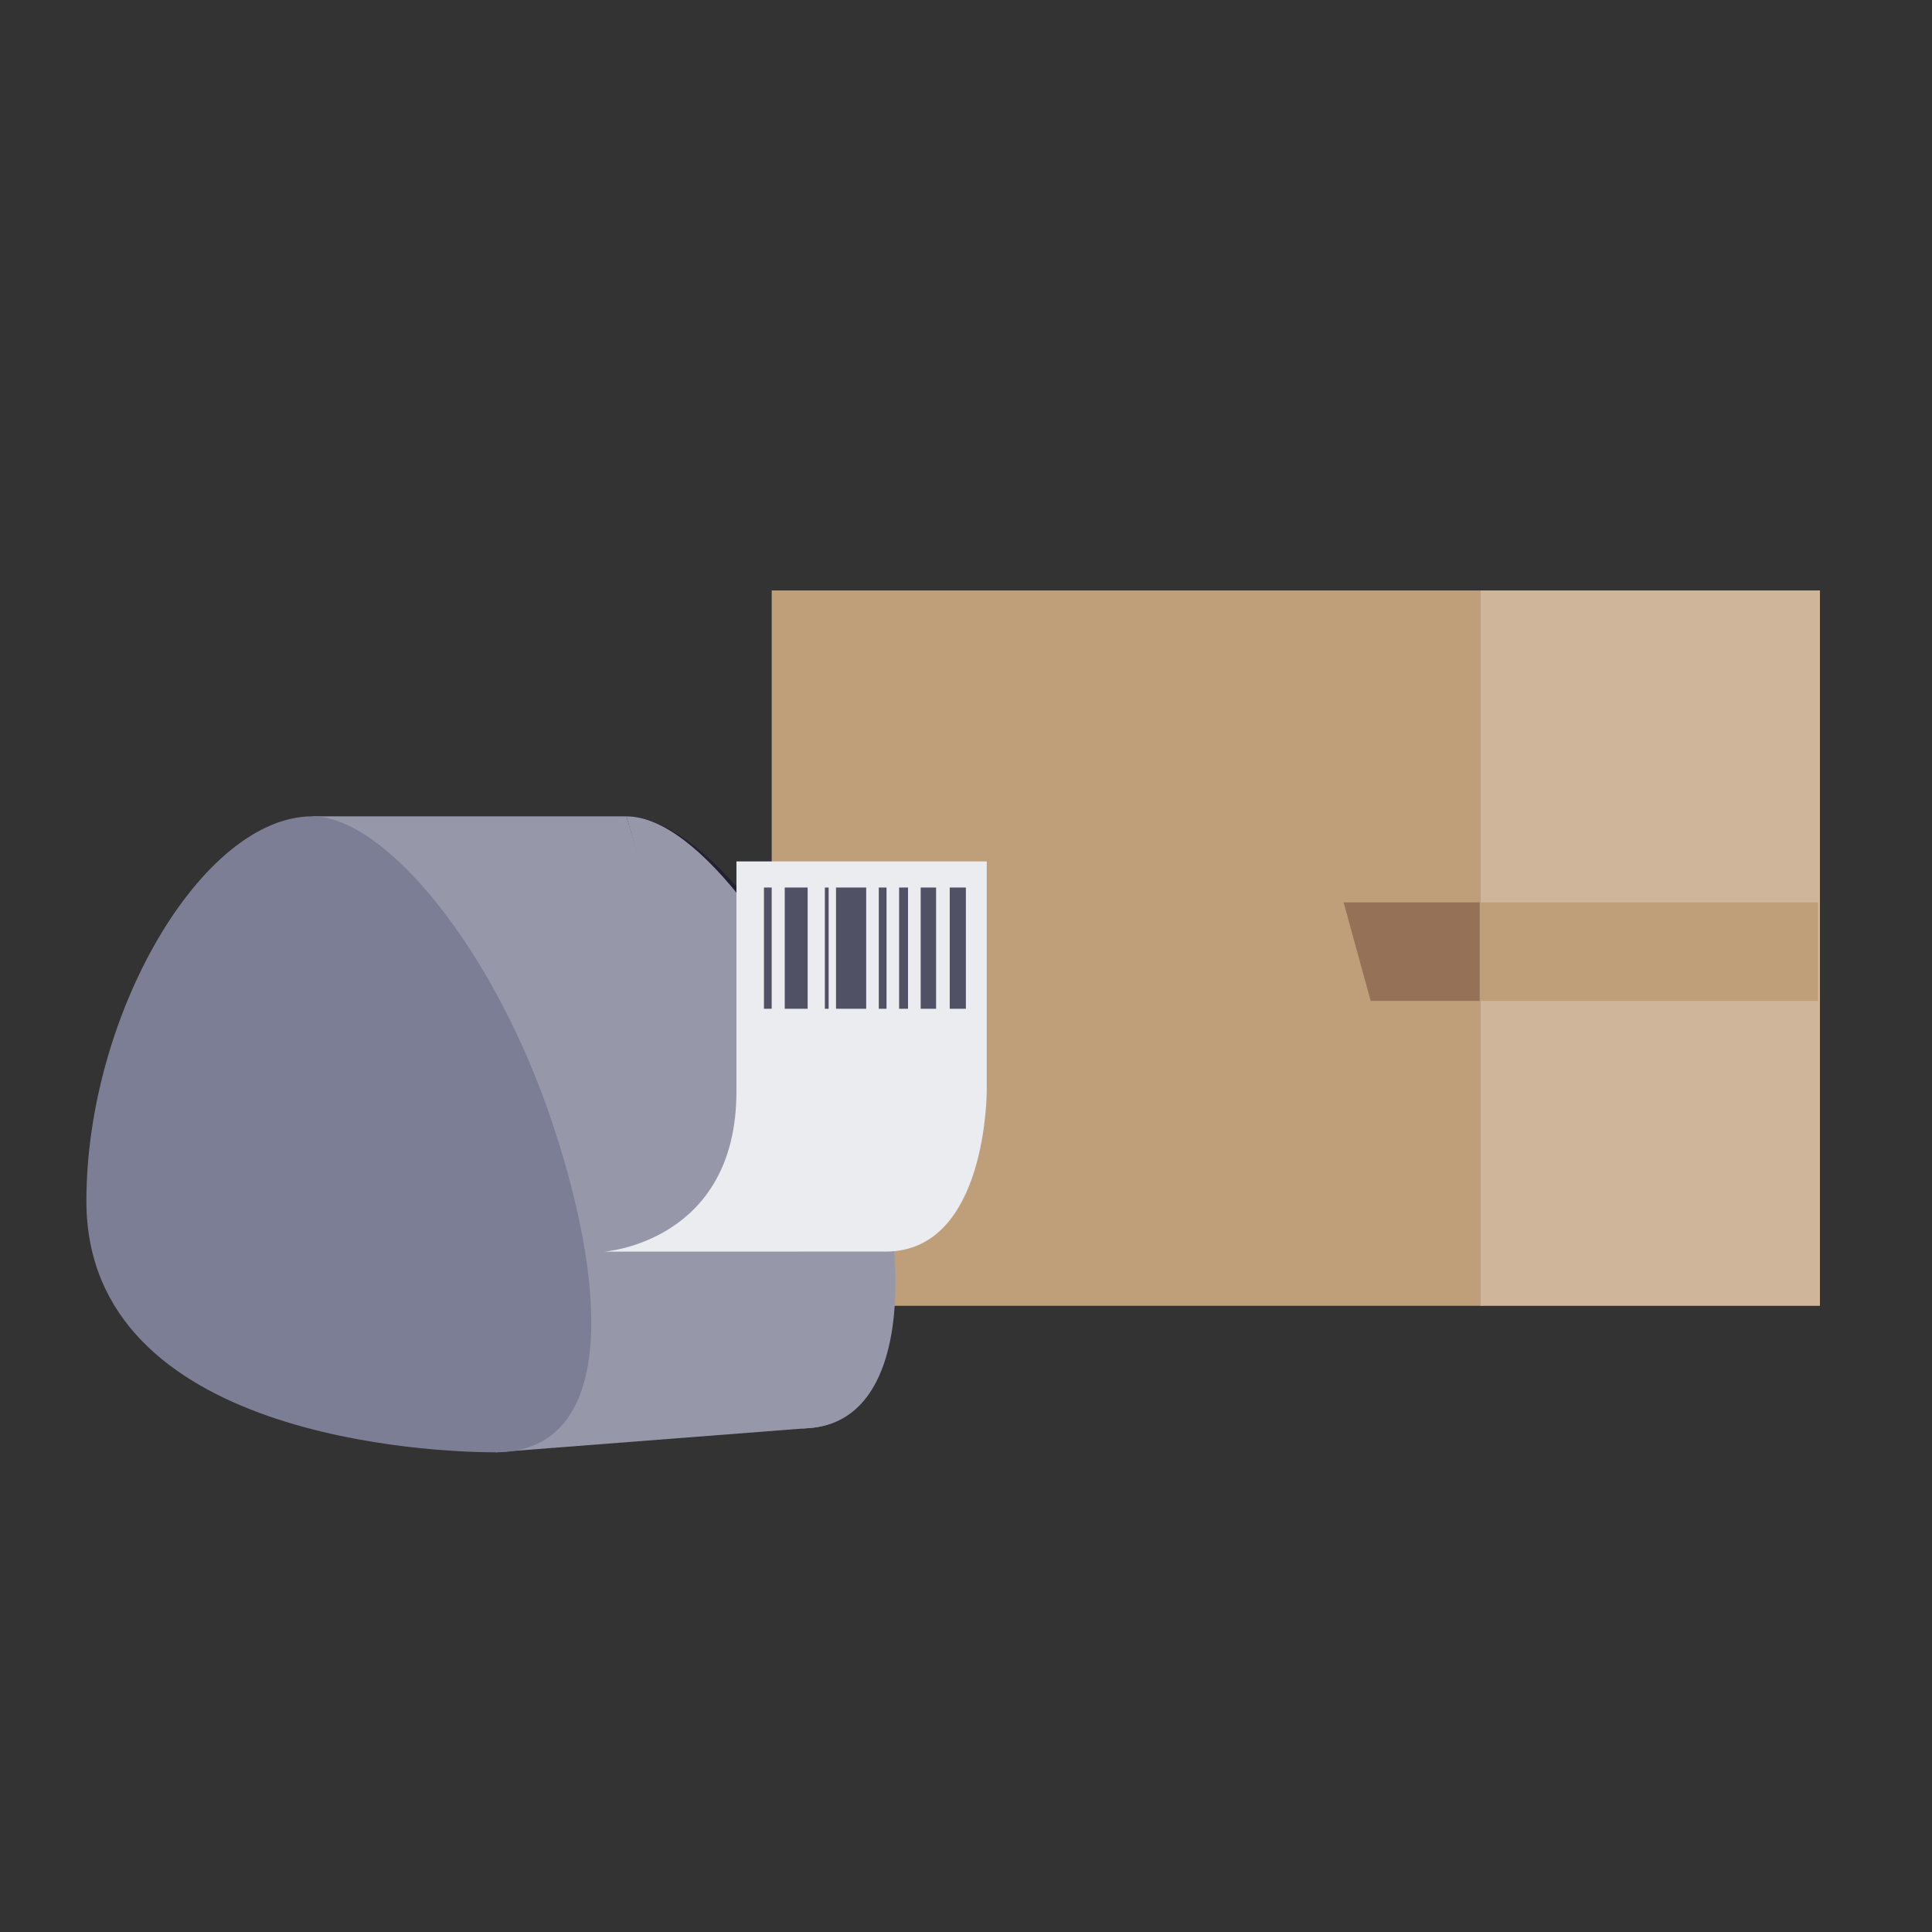 <?xml version="1.0" encoding="utf-8"?>
<!-- Generator: Adobe Illustrator 27.8.1, SVG Export Plug-In . SVG Version: 6.00 Build 0)  -->
<svg version="1.1" id="Layer_1" xmlns="http://www.w3.org/2000/svg" xmlns:xlink="http://www.w3.org/1999/xlink" x="0px" y="0px"
	 viewBox="0 0 500 500" style="enable-background:new 0 0 500 500;" xml:space="preserve">
<rect x="0" y="0" width="500" height="500" fill="#333333" stroke="none"/>
<style type="text/css">
	.st0{fill:#262C6B;}
	.st1{fill:#FFCCAD;}
	.st2{fill:#212121;}
	.st3{fill:#5E65AE;}
	.st4{fill:#0E0F1B;}
	.st5{fill:#899BFF;}
	.st6{fill:#363546;}
	.st7{fill:#7C7E95;}
	.st8{fill:#FFFFFF;}
	.st9{fill:#BFC0CB;}
	.st10{fill:#EBECEF;}
	.st11{fill:#BF9E7A;}
	.st12{fill:#CFB69B;}
	.st13{fill:#947157;}
	.st14{fill:#D05AFF;}
	.st15{fill:#9698AA;}
	.st16{fill:#515165;}
	.st17{fill:#22202E;}
	.st18{clip-path:url(#SVGID_00000152244746198575975580000012529824480232888738_);}
	.st19{fill:#CD8857;}
	.st20{fill:#001437;}
	.st21{fill:#F2AE7E;}
	.st22{fill:#FFAD00;}
	.st23{fill:#753E1A;}
	.st24{fill:#008C44;}
	.st25{fill:#00BB53;}
	.st26{fill:#1ADC6C;}
	.st27{fill:#303DB9;}
	.st28{fill:#005E35;}
	.st29{fill:#8F4E25;}
	.st30{fill:#0E0F1A;}
	.st31{opacity:0.35;fill:#FFFFFF;}
	.st32{fill:#E75204;}
	.st33{fill:#F7F7F8;}
	.st34{fill:#FFD3C5;}
	.st35{fill:#FED732;}
	.st36{opacity:0.6;fill:#EBECEF;}
	.st37{opacity:0.11;fill:#11131D;}
	.st38{fill:#DFCEBC;}
	.st39{opacity:0.6;fill:#BFC0CB;}
	.st40{fill:#F7F7F8;stroke:#515165;stroke-width:11.517;stroke-miterlimit:10;}
</style>
<g>
	
		<rect x="199.71" y="152.81" transform="matrix(-1 -3.481316e-11 3.481316e-11 -1 583.394 490.755)" class="st11" width="183.97" height="185.14"/>
	
		<rect x="383.22" y="152.81" transform="matrix(-1 -3.493618e-11 3.493618e-11 -1 854.216 490.755)" class="st12" width="87.78" height="185.14"/>
	<polygon class="st11" points="470.49,259.04 354.73,259.04 347.73,233.54 470.49,233.54 	"/>
	<polygon class="st13" points="382.94,259.04 354.73,259.04 347.73,233.54 382.94,233.54 	"/>
</g>
<g>
	<path class="st17" d="M207.61,369.65c-15.87,0-104.06,2.77-104.06-58.83c0-48,29.8-99.55,58.55-99.55
		c18.54,0,47.11,34.13,62.28,80.08"/>
	<path class="st15" d="M162.1,211.27c18.54,0,43.99,35.28,62.28,80.08c10.42,25.53,13.18,78.3-16.78,78.3"/>
	<path class="st15" d="M224.39,291.35c10.7,28.86,13.18,78.3-16.78,78.3"/>
	<polygon class="st15" points="80.92,211.27 162.1,211.27 209.49,369.57 128.21,375.86 	"/>
	<path class="st7" d="M143.2,291.35c14.96,45.31,14.96,84.51-14.99,84.51c-15.87,0-105.85-3.44-105.85-65.05
		c0-48,29.8-99.55,58.55-99.55C99.46,211.27,128.03,245.39,143.2,291.35z"/>
	<path class="st10" d="M156.39,323.92c0,0,34.2-2.41,34.2-41.44s0-59.55,0-59.55h64.78v59.14c0,0,0.22,41.84-26.15,41.84
		C198.64,323.92,156.39,323.92,156.39,323.92z"/>
	<g>
		<rect x="245.79" y="229.69" class="st16" width="4.18" height="31.38"/>
		<rect x="203.09" y="229.69" class="st16" width="5.93" height="31.38"/>
		<rect x="216.36" y="229.69" class="st16" width="7.81" height="31.38"/>
		<rect x="238.27" y="229.69" class="st16" width="3.99" height="31.38"/>
		<rect x="213.47" y="229.69" class="st16" width="0.98" height="31.38"/>
		<rect x="232.69" y="229.69" class="st16" width="2.31" height="31.38"/>
		<rect x="227.43" y="229.69" class="st16" width="2" height="31.38"/>
		<rect x="197.71" y="229.69" class="st16" width="2" height="31.38"/>
	</g>
</g>
</svg>
